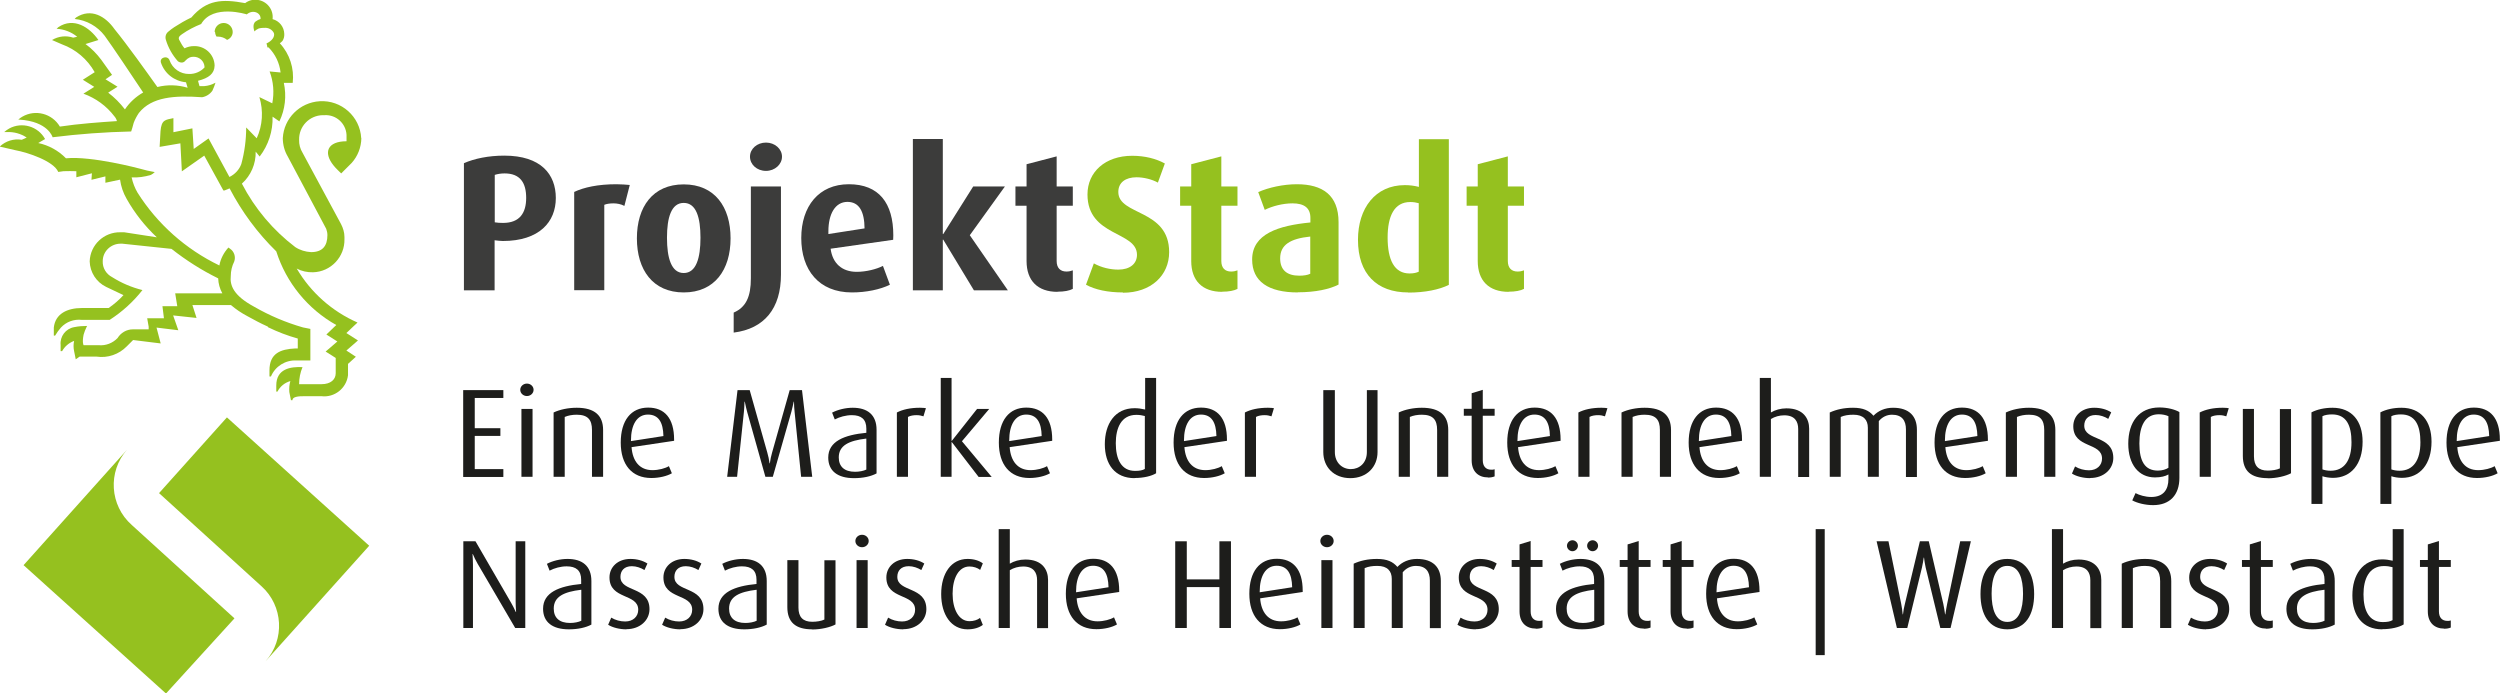 <?xml version="1.0" encoding="UTF-8"?>
<svg xmlns="http://www.w3.org/2000/svg" id="Ebene_1" viewBox="0 0 168.67 46.77">
  <defs>
    <style>
      .cls-1 {
        fill: #95c11f;
      }

      .cls-2 {
        fill: #1d1d1b;
      }

      .cls-3 {
        fill: #3c3c3b;
      }
    </style>
  </defs>
  <g>
    <path class="cls-2" d="M31.25,32.17v-5.85h2.71v.53h-1.93v2.04h1.73v.52h-1.73v2.24h1.93v.53h-2.71Z"></path>
    <path class="cls-2" d="M35.55,26.72c-.25,0-.45-.19-.45-.42s.2-.42.45-.42.45.19.45.42-.2.42-.45.42ZM35.18,32.17v-4.58h.75v4.58h-.75Z"></path>
    <path class="cls-2" d="M39.94,32.17v-3.16c0-.69-.28-1.03-1.03-1.03-.31,0-.57.05-.81.15v4.04h-.75v-4.34c.42-.2.99-.32,1.56-.32,1.23,0,1.78.54,1.78,1.5v3.16h-.75Z"></path>
    <path class="cls-2" d="M42.61,30.17c.07.94.54,1.55,1.41,1.55.42,0,.86-.12,1.11-.27l.2.48c-.32.19-.85.32-1.39.32-1.31,0-2.06-.9-2.06-2.39s.69-2.36,1.85-2.36c1.1,0,1.75.71,1.75,2.16v.08l-2.88.43ZM43.72,27.97c-.76,0-1.15.71-1.15,1.75v.04l2.19-.34c-.02-.93-.33-1.45-1.05-1.45Z"></path>
    <path class="cls-2" d="M54.05,32.17l-.44-4.38c-.03-.21-.03-.44-.04-.69h-.02c-.03.14-.1.48-.16.69l-1.25,4.38h-.5l-1.23-4.38c-.06-.22-.09-.36-.16-.69h-.02c0,.29-.03.5-.04.69l-.46,4.38h-.67l.7-5.85h.82l1.19,4.22c.07.24.11.44.15.72h.02c.04-.28.08-.48.15-.72l1.19-4.22h.83l.69,5.85h-.75Z"></path>
    <path class="cls-2" d="M57.62,32.26c-1.1,0-1.74-.48-1.74-1.39,0-1.1,1.09-1.53,2.57-1.67v-.28c0-.63-.34-.91-.98-.91-.4,0-.83.12-1.15.29l-.18-.46c.38-.2.9-.33,1.39-.33.99,0,1.61.47,1.61,1.49v2.94c-.37.2-.91.32-1.52.32ZM58.44,29.59c-1.16.14-1.85.46-1.85,1.27,0,.62.38.97,1.1.97.29,0,.58-.06.76-.15v-2.08Z"></path>
    <path class="cls-2" d="M62.31,28.09c-.14-.05-.3-.08-.47-.08-.2,0-.42.03-.58.12v4.04h-.75v-4.34c.39-.2.91-.32,1.56-.32.17,0,.36.02.4.03l-.17.56Z"></path>
    <path class="cls-2" d="M66.02,32.17l-1.8-2.34h-.02v2.34h-.73v-6.67h.73v4.24h.02l1.7-2.15h.82l-1.84,2.18,2.01,2.41h-.89Z"></path>
    <path class="cls-2" d="M68.12,30.17c.07.94.54,1.55,1.41,1.55.42,0,.86-.12,1.11-.27l.2.48c-.32.19-.85.32-1.39.32-1.31,0-2.06-.9-2.06-2.39s.69-2.36,1.85-2.36c1.1,0,1.75.71,1.75,2.16v.08l-2.88.43ZM69.24,27.97c-.76,0-1.15.71-1.15,1.75v.04l2.19-.34c-.02-.93-.33-1.45-1.05-1.45Z"></path>
    <path class="cls-2" d="M76.55,32.26c-1.32,0-2.01-.92-2.01-2.29s.68-2.43,2.01-2.43c.23,0,.46.03.71.09v-2.13h.74v6.43c-.31.19-.84.32-1.45.32ZM77.25,28.07c-.18-.05-.38-.08-.58-.08-1.04,0-1.39.91-1.39,1.91,0,1.08.37,1.87,1.3,1.87.31,0,.51-.04.66-.13v-3.57Z"></path>
    <path class="cls-2" d="M79.91,30.17c.07.94.54,1.55,1.41,1.55.42,0,.86-.12,1.11-.27l.2.48c-.32.19-.85.32-1.39.32-1.31,0-2.06-.9-2.06-2.39s.69-2.36,1.85-2.36c1.1,0,1.75.71,1.75,2.16v.08l-2.88.43ZM81.03,27.97c-.76,0-1.15.71-1.15,1.75v.04l2.19-.34c-.02-.93-.33-1.45-1.05-1.45Z"></path>
    <path class="cls-2" d="M85.79,28.09c-.14-.05-.3-.08-.47-.08-.2,0-.42.03-.58.12v4.04h-.75v-4.34c.39-.2.91-.32,1.56-.32.17,0,.36.02.4.03l-.17.56Z"></path>
    <path class="cls-2" d="M91.11,32.26c-1.13,0-1.83-.76-1.83-1.76v-4.18h.78v4.18c0,.72.5,1.15,1.08,1.15s1.08-.42,1.08-1.15v-4.18h.72v4.18c0,.99-.71,1.76-1.84,1.76Z"></path>
    <path class="cls-2" d="M96.96,32.17v-3.16c0-.69-.28-1.03-1.03-1.03-.31,0-.57.05-.81.15v4.04h-.75v-4.34c.42-.2.99-.32,1.56-.32,1.23,0,1.78.54,1.78,1.5v3.16h-.75Z"></path>
    <path class="cls-2" d="M100.39,32.21c-.65,0-1.1-.4-1.1-1.16v-3h-.53v-.47h.53v-1.05l.75-.23v1.28h.8v.47h-.8v3c0,.4.2.64.57.64.08,0,.16,0,.23-.03v.48c-.12.05-.27.08-.45.08Z"></path>
    <path class="cls-2" d="M102.42,30.17c.07.94.54,1.55,1.41,1.55.42,0,.86-.12,1.11-.27l.2.48c-.32.19-.85.32-1.39.32-1.31,0-2.06-.9-2.06-2.39s.69-2.36,1.85-2.36c1.1,0,1.75.71,1.75,2.16v.08l-2.88.43ZM103.53,27.97c-.76,0-1.15.71-1.15,1.75v.04l2.19-.34c-.02-.93-.33-1.45-1.05-1.45Z"></path>
    <path class="cls-2" d="M108.29,28.09c-.14-.05-.3-.08-.47-.08-.2,0-.42.03-.58.12v4.04h-.75v-4.34c.39-.2.91-.32,1.56-.32.17,0,.36.02.4.03l-.17.56Z"></path>
    <path class="cls-2" d="M111.99,32.17v-3.16c0-.69-.28-1.03-1.03-1.03-.31,0-.57.05-.81.15v4.04h-.75v-4.34c.42-.2.99-.32,1.56-.32,1.23,0,1.78.54,1.78,1.5v3.16h-.75Z"></path>
    <path class="cls-2" d="M114.66,30.17c.07.94.54,1.55,1.41,1.55.42,0,.86-.12,1.11-.27l.2.48c-.32.19-.85.32-1.39.32-1.31,0-2.06-.9-2.06-2.39s.69-2.36,1.85-2.36c1.1,0,1.75.71,1.75,2.16v.08l-2.88.43ZM115.77,27.97c-.76,0-1.15.71-1.15,1.75v.04l2.19-.34c-.02-.93-.33-1.45-1.05-1.45Z"></path>
    <path class="cls-2" d="M121.32,32.17v-3.23c0-.48-.21-.92-.94-.92-.32,0-.64.09-.9.25v3.9h-.75v-6.67h.75v2.33c.28-.17.65-.28,1.05-.28,1.16,0,1.53.71,1.53,1.37v3.26h-.75Z"></path>
    <path class="cls-2" d="M128.59,32.17v-3.2c0-.6-.27-.99-.94-.99-.37,0-.67.17-.89.43v3.76h-.74v-3.31c0-.53-.29-.88-.97-.88-.35,0-.6.04-.86.15v4.04h-.74v-4.34c.44-.2.95-.32,1.57-.32.69,0,1.08.19,1.38.54.31-.33.77-.54,1.32-.54,1.12,0,1.61.6,1.61,1.48v3.19h-.74Z"></path>
    <path class="cls-2" d="M131.25,30.17c.07.94.54,1.55,1.41,1.55.42,0,.86-.12,1.11-.27l.2.48c-.32.19-.85.32-1.39.32-1.31,0-2.06-.9-2.06-2.39s.69-2.36,1.85-2.36c1.1,0,1.75.71,1.75,2.16v.08l-2.88.43ZM132.37,27.97c-.76,0-1.15.71-1.15,1.75v.04l2.19-.34c-.02-.93-.33-1.45-1.05-1.45Z"></path>
    <path class="cls-2" d="M137.92,32.17v-3.16c0-.69-.28-1.03-1.03-1.03-.31,0-.57.05-.81.15v4.04h-.75v-4.34c.42-.2.99-.32,1.56-.32,1.23,0,1.78.54,1.78,1.5v3.16h-.75Z"></path>
    <path class="cls-2" d="M141.02,32.26c-.45,0-.94-.12-1.23-.31l.21-.48c.27.17.62.26.94.26.54,0,.88-.34.88-.79,0-1.12-1.94-.67-1.94-2.18,0-.71.57-1.25,1.41-1.25.44,0,.84.11,1.15.31l-.2.44c-.24-.15-.55-.26-.85-.26-.53,0-.77.32-.77.72,0,1.05,1.96.62,1.96,2.18,0,.74-.63,1.35-1.56,1.35Z"></path>
    <path class="cls-2" d="M147.04,32.24c0,1.16-.65,1.84-1.77,1.84-.54,0-1.08-.14-1.41-.32l.22-.49c.26.14.67.26,1.06.26.83,0,1.16-.51,1.16-1.21v-.31c-.2.12-.51.2-.91.2-1.1,0-1.8-.88-1.8-2.27,0-1.47.73-2.45,2.1-2.45.53,0,1.04.13,1.35.31v4.42ZM146.3,28.08c-.17-.08-.41-.13-.65-.13-.92,0-1.31.77-1.31,1.97s.37,1.83,1.25,1.83c.29,0,.54-.08.71-.19v-3.48Z"></path>
    <path class="cls-2" d="M150.21,28.09c-.14-.05-.3-.08-.47-.08-.2,0-.42.03-.58.12v4.04h-.75v-4.34c.39-.2.91-.32,1.56-.32.17,0,.36.02.4.03l-.17.56Z"></path>
    <path class="cls-2" d="M152.99,32.26c-1.1,0-1.67-.47-1.67-1.5v-3.17h.75v3.2c0,.64.3.96.93.96.29,0,.62-.05.82-.15v-4h.75v4.33c-.35.19-.98.34-1.57.34Z"></path>
    <path class="cls-2" d="M157.4,32.24c-.26,0-.54-.05-.71-.11v1.87h-.74v-6.18c.39-.2.89-.31,1.42-.31,1.31,0,2.03.9,2.03,2.29,0,1.53-.79,2.44-2,2.44ZM157.34,27.96c-.23,0-.48.03-.65.12v3.59c.14.05.33.09.55.09.93,0,1.41-.71,1.41-1.92,0-1.15-.35-1.88-1.31-1.88Z"></path>
    <path class="cls-2" d="M162.05,32.24c-.26,0-.54-.05-.71-.11v1.87h-.74v-6.18c.39-.2.89-.31,1.42-.31,1.31,0,2.03.9,2.03,2.29,0,1.53-.79,2.44-2,2.44ZM161.99,27.96c-.23,0-.48.03-.65.12v3.59c.14.05.33.09.55.09.93,0,1.41-.71,1.41-1.92,0-1.15-.35-1.88-1.31-1.88Z"></path>
    <path class="cls-2" d="M165.79,30.17c.07.94.54,1.55,1.41,1.55.42,0,.86-.12,1.11-.27l.2.48c-.32.19-.85.32-1.39.32-1.31,0-2.06-.9-2.06-2.39s.69-2.36,1.85-2.36c1.1,0,1.75.71,1.75,2.16v.08l-2.88.43ZM166.9,27.97c-.76,0-1.15.71-1.15,1.75v.04l2.19-.34c-.02-.93-.33-1.45-1.05-1.45Z"></path>
    <path class="cls-2" d="M34.76,42.37l-2.55-4.36c-.1-.17-.25-.48-.31-.63h-.02c.02.31.03.54.03.72v4.27h-.65v-5.85h.82l2.41,4.16c.09.16.2.36.31.61h.02c-.02-.31-.03-.47-.03-.7v-4.07h.65v5.85h-.68Z"></path>
    <path class="cls-2" d="M38.38,42.46c-1.1,0-1.74-.48-1.74-1.39,0-1.1,1.09-1.53,2.57-1.67v-.28c0-.63-.34-.91-.98-.91-.4,0-.83.12-1.15.29l-.18-.46c.38-.2.9-.33,1.39-.33.99,0,1.61.47,1.61,1.49v2.94c-.37.2-.91.32-1.52.32ZM39.21,39.79c-1.16.14-1.85.46-1.85,1.27,0,.62.38.97,1.1.97.29,0,.58-.06.76-.15v-2.08Z"></path>
    <path class="cls-2" d="M42.26,42.46c-.45,0-.94-.12-1.23-.31l.21-.48c.27.17.62.26.94.26.54,0,.88-.34.88-.79,0-1.12-1.94-.67-1.94-2.18,0-.71.57-1.25,1.41-1.25.44,0,.84.11,1.15.31l-.2.44c-.24-.15-.55-.26-.85-.26-.53,0-.77.32-.77.72,0,1.05,1.96.62,1.96,2.18,0,.74-.63,1.35-1.56,1.35Z"></path>
    <path class="cls-2" d="M45.9,42.46c-.45,0-.94-.12-1.23-.31l.21-.48c.27.17.62.26.94.26.54,0,.88-.34.88-.79,0-1.12-1.94-.67-1.94-2.18,0-.71.57-1.25,1.41-1.25.44,0,.84.11,1.15.31l-.2.44c-.24-.15-.55-.26-.85-.26-.53,0-.77.32-.77.72,0,1.05,1.96.62,1.96,2.18,0,.74-.63,1.35-1.56,1.35Z"></path>
    <path class="cls-2" d="M50.21,42.46c-1.1,0-1.74-.48-1.74-1.39,0-1.1,1.09-1.53,2.57-1.67v-.28c0-.63-.34-.91-.98-.91-.4,0-.83.12-1.15.29l-.18-.46c.38-.2.9-.33,1.39-.33.99,0,1.61.47,1.61,1.49v2.94c-.37.2-.91.32-1.52.32ZM51.04,39.79c-1.16.14-1.85.46-1.85,1.27,0,.62.38.97,1.1.97.29,0,.58-.06.76-.15v-2.08Z"></path>
    <path class="cls-2" d="M54.79,42.46c-1.1,0-1.67-.47-1.67-1.5v-3.17h.75v3.2c0,.64.3.96.93.96.29,0,.62-.05.82-.15v-4h.75v4.33c-.35.19-.98.34-1.57.34Z"></path>
    <path class="cls-2" d="M58.16,36.92c-.25,0-.45-.19-.45-.42s.2-.42.45-.42.45.19.45.42-.2.42-.45.42ZM57.79,42.37v-4.58h.75v4.58h-.75Z"></path>
    <path class="cls-2" d="M60.94,42.46c-.45,0-.94-.12-1.23-.31l.21-.48c.27.17.62.26.94.26.54,0,.88-.34.88-.79,0-1.12-1.94-.67-1.94-2.18,0-.71.57-1.25,1.41-1.25.44,0,.84.11,1.15.31l-.2.44c-.24-.15-.55-.26-.85-.26-.53,0-.77.32-.77.72,0,1.05,1.96.62,1.96,2.18,0,.74-.63,1.35-1.56,1.35Z"></path>
    <path class="cls-2" d="M65.28,42.46c-1.1,0-1.78-.98-1.78-2.38s.68-2.37,1.78-2.37c.42,0,.78.11,1.03.3l-.18.44c-.18-.14-.45-.23-.72-.23-.73,0-1.14.79-1.14,1.84s.42,1.85,1.14,1.85c.27,0,.54-.08.71-.22l.19.47c-.25.19-.6.3-1.03.3Z"></path>
    <path class="cls-2" d="M69.97,42.37v-3.23c0-.48-.21-.92-.94-.92-.32,0-.64.09-.9.25v3.9h-.75v-6.67h.75v2.33c.28-.17.65-.28,1.05-.28,1.16,0,1.53.71,1.53,1.37v3.26h-.75Z"></path>
    <path class="cls-2" d="M72.64,40.37c.07.94.54,1.55,1.41,1.55.42,0,.86-.12,1.11-.27l.2.48c-.32.19-.85.32-1.39.32-1.31,0-2.06-.9-2.06-2.39s.69-2.36,1.85-2.36c1.1,0,1.75.71,1.75,2.16v.08l-2.88.43ZM73.75,38.17c-.76,0-1.15.71-1.15,1.75v.04l2.19-.34c-.02-.93-.33-1.45-1.05-1.45Z"></path>
    <path class="cls-2" d="M82.27,42.37v-2.76h-2.2v2.76h-.78v-5.85h.78v2.57h2.2v-2.57h.78v5.85h-.78Z"></path>
    <path class="cls-2" d="M85.02,40.37c.07.94.54,1.55,1.41,1.55.42,0,.86-.12,1.11-.27l.2.48c-.32.19-.85.32-1.39.32-1.31,0-2.06-.9-2.06-2.39s.69-2.36,1.85-2.36c1.1,0,1.75.71,1.75,2.16v.08l-2.88.43ZM86.14,38.17c-.76,0-1.15.71-1.15,1.75v.04l2.19-.34c-.02-.93-.33-1.45-1.05-1.45Z"></path>
    <path class="cls-2" d="M89.53,36.92c-.25,0-.45-.19-.45-.42s.2-.42.45-.42.45.19.45.42-.2.42-.45.42ZM89.15,42.37v-4.58h.75v4.58h-.75Z"></path>
    <path class="cls-2" d="M96.47,42.37v-3.2c0-.6-.27-.99-.94-.99-.37,0-.67.17-.89.43v3.76h-.74v-3.31c0-.53-.29-.88-.97-.88-.35,0-.6.04-.86.15v4.04h-.74v-4.34c.44-.2.95-.32,1.57-.32.69,0,1.08.19,1.38.54.31-.33.77-.54,1.32-.54,1.12,0,1.61.6,1.61,1.48v3.19h-.74Z"></path>
    <path class="cls-2" d="M99.56,42.46c-.45,0-.94-.12-1.23-.31l.21-.48c.27.17.62.26.94.26.54,0,.88-.34.88-.79,0-1.12-1.94-.67-1.94-2.18,0-.71.57-1.25,1.41-1.25.44,0,.84.11,1.15.31l-.2.44c-.24-.15-.55-.26-.85-.26-.53,0-.77.32-.77.72,0,1.05,1.96.62,1.96,2.18,0,.74-.63,1.35-1.56,1.35Z"></path>
    <path class="cls-2" d="M103.62,42.41c-.65,0-1.1-.4-1.1-1.16v-3h-.53v-.47h.53v-1.05l.75-.23v1.28h.8v.47h-.8v3c0,.4.2.64.57.64.08,0,.16,0,.23-.03v.48c-.12.05-.27.08-.45.08Z"></path>
    <path class="cls-2" d="M106.72,42.46c-1.1,0-1.74-.48-1.74-1.39,0-1.1,1.09-1.53,2.57-1.67v-.28c0-.63-.34-.91-.98-.91-.4,0-.83.12-1.15.29l-.18-.46c.38-.2.9-.33,1.39-.33.99,0,1.61.47,1.61,1.49v2.94c-.37.2-.91.32-1.52.32ZM107.55,39.79c-1.16.14-1.85.46-1.85,1.27,0,.62.38.97,1.1.97.29,0,.58-.06.76-.15v-2.08ZM106.09,37.19c-.2,0-.37-.17-.37-.37s.17-.37.37-.37.37.17.37.37-.17.37-.37.37ZM107.45,37.19c-.2,0-.37-.17-.37-.37s.17-.37.37-.37.37.17.37.37-.17.37-.37.37Z"></path>
    <path class="cls-2" d="M110.91,42.41c-.65,0-1.1-.4-1.1-1.16v-3h-.53v-.47h.53v-1.05l.75-.23v1.28h.8v.47h-.8v3c0,.4.2.64.57.64.08,0,.16,0,.23-.03v.48c-.12.05-.27.08-.45.08Z"></path>
    <path class="cls-2" d="M113.81,42.41c-.65,0-1.1-.4-1.1-1.16v-3h-.53v-.47h.53v-1.05l.75-.23v1.28h.8v.47h-.8v3c0,.4.2.64.57.64.08,0,.16,0,.23-.03v.48c-.12.05-.27.08-.45.08Z"></path>
    <path class="cls-2" d="M115.84,40.37c.07.94.54,1.55,1.41,1.55.42,0,.86-.12,1.11-.27l.2.48c-.32.19-.85.32-1.39.32-1.31,0-2.06-.9-2.06-2.39s.69-2.36,1.85-2.36c1.1,0,1.75.71,1.75,2.16v.08l-2.88.43ZM116.96,38.17c-.76,0-1.15.71-1.15,1.75v.04l2.19-.34c-.02-.93-.33-1.45-1.05-1.45Z"></path>
    <path class="cls-2" d="M122.5,44.2v-8.5h.61v8.5h-.61Z"></path>
    <path class="cls-2" d="M131.6,42.37h-.69l-.99-4.08c-.06-.25-.08-.46-.11-.67h-.02c-.03.19-.06.42-.12.67l-.99,4.08h-.7l-1.37-5.85h.8l.86,4.22c.04.21.08.47.1.71h.02c.03-.26.06-.44.13-.71l1.01-4.22h.6l.98,4.22c.04.17.1.55.12.71h.02c.03-.19.09-.6.12-.71l.88-4.22h.72l-1.37,5.85Z"></path>
    <path class="cls-2" d="M135.43,42.46c-1.24,0-1.81-1-1.81-2.38s.57-2.37,1.81-2.37,1.81,1,1.81,2.37-.57,2.38-1.81,2.38ZM135.43,38.18c-.8,0-1.06.86-1.06,1.88s.26,1.9,1.06,1.9,1.06-.88,1.06-1.9-.26-1.88-1.06-1.88Z"></path>
    <path class="cls-2" d="M141.03,42.37v-3.23c0-.48-.21-.92-.94-.92-.32,0-.64.09-.9.25v3.9h-.75v-6.67h.75v2.33c.28-.17.65-.28,1.05-.28,1.16,0,1.53.71,1.53,1.37v3.26h-.75Z"></path>
    <path class="cls-2" d="M145.74,42.37v-3.16c0-.69-.28-1.03-1.03-1.03-.31,0-.57.05-.81.15v4.04h-.75v-4.34c.42-.2.99-.32,1.56-.32,1.23,0,1.78.54,1.78,1.5v3.16h-.75Z"></path>
    <path class="cls-2" d="M148.84,42.46c-.45,0-.94-.12-1.23-.31l.21-.48c.27.17.62.26.94.26.54,0,.88-.34.88-.79,0-1.12-1.94-.67-1.94-2.18,0-.71.57-1.25,1.41-1.25.44,0,.84.11,1.15.31l-.2.44c-.24-.15-.55-.26-.85-.26-.53,0-.77.32-.77.72,0,1.05,1.96.62,1.96,2.18,0,.74-.63,1.35-1.56,1.35Z"></path>
    <path class="cls-2" d="M152.89,42.41c-.65,0-1.1-.4-1.1-1.16v-3h-.53v-.47h.53v-1.05l.75-.23v1.28h.8v.47h-.8v3c0,.4.2.64.57.64.08,0,.16,0,.23-.03v.48c-.12.05-.27.08-.45.08Z"></path>
    <path class="cls-2" d="M156,42.46c-1.1,0-1.74-.48-1.74-1.39,0-1.1,1.09-1.53,2.57-1.67v-.28c0-.63-.34-.91-.98-.91-.4,0-.83.12-1.15.29l-.18-.46c.38-.2.9-.33,1.39-.33.99,0,1.61.47,1.61,1.49v2.94c-.37.2-.91.32-1.52.32ZM156.82,39.79c-1.16.14-1.85.46-1.85,1.27,0,.62.38.97,1.1.97.29,0,.58-.06.76-.15v-2.08Z"></path>
    <path class="cls-2" d="M160.72,42.46c-1.32,0-2.01-.92-2.01-2.29s.68-2.43,2.01-2.43c.23,0,.46.03.71.09v-2.13h.74v6.43c-.31.19-.84.32-1.45.32ZM161.43,38.27c-.18-.05-.38-.08-.58-.08-1.04,0-1.39.91-1.39,1.91,0,1.08.37,1.87,1.3,1.87.31,0,.51-.04.66-.13v-3.57Z"></path>
    <path class="cls-2" d="M164.9,42.41c-.65,0-1.1-.4-1.1-1.16v-3h-.53v-.47h.53v-1.05l.75-.23v1.28h.8v.47h-.8v3c0,.4.2.64.57.64.08,0,.16,0,.23-.03v.48c-.12.05-.27.08-.45.08Z"></path>
  </g>
  <g>
    <path class="cls-3" d="M33.93,16.26c-.16,0-.4-.03-.56-.05v3.38h-2.07v-8.58c.7-.31,1.66-.51,2.72-.51,2.48,0,3.48,1.26,3.48,2.86s-1.1,2.9-3.58,2.9ZM34.04,11.7c-.25,0-.48.04-.66.1v3.2c.17.03.36.04.56.04,1.13,0,1.56-.68,1.56-1.69s-.4-1.65-1.46-1.65Z"></path>
    <path class="cls-3" d="M42.12,13.89c-.22-.12-.49-.17-.74-.17s-.48.04-.61.1v5.76h-2.03v-6.63c.65-.31,1.6-.52,2.85-.52.31,0,.69.03.9.05l-.36,1.4Z"></path>
    <path class="cls-3" d="M46.13,19.73c-2.09,0-3.16-1.53-3.16-3.65s1.07-3.64,3.16-3.64,3.16,1.52,3.16,3.64-1.07,3.65-3.16,3.65ZM46.13,13.69c-.84,0-1.13.99-1.13,2.35s.29,2.38,1.13,2.38,1.13-1.01,1.13-2.38-.29-2.35-1.13-2.35Z"></path>
    <path class="cls-3" d="M52.69,18.53c0,2.29-1.13,3.65-3.19,3.91v-1.35c.83-.36,1.16-1.07,1.16-2.31v-6.2h2.03v5.95ZM51.68,11.53c-.61,0-1.08-.43-1.08-.96s.48-.95,1.08-.95,1.08.43,1.08.95-.48.96-1.08.96Z"></path>
    <path class="cls-3" d="M60.25,16.18l-4.21.6c.13.99.77,1.56,1.76,1.56.64,0,1.34-.18,1.77-.4l.47,1.27c-.65.32-1.6.52-2.56.52-2.25,0-3.42-1.53-3.42-3.67s1.18-3.63,3.21-3.63,3,1.27,3,3.45c0,.1,0,.16-.01.3ZM57.18,13.62c-.83,0-1.29.81-1.29,1.99v.18l2.44-.38c-.01-1.14-.36-1.79-1.16-1.79Z"></path>
    <path class="cls-3" d="M65.71,19.59l-2.07-3.42h-.03v3.42h-2.02v-10.21h2.02v6.41h.03l2.02-3.21h2.14l-2.37,3.29,2.57,3.72h-2.3Z"></path>
    <path class="cls-3" d="M71.35,19.69c-1.34,0-2.09-.75-2.09-2.08v-3.73h-.75v-1.3h.75v-1.5l2.03-.53v2.03h1.09v1.3h-1.09v3.73c0,.47.25.71.66.71.16,0,.3-.03.43-.08v1.25c-.22.12-.58.19-1.03.19Z"></path>
    <path class="cls-1" d="M75.75,19.73c-.99,0-1.86-.18-2.48-.52l.53-1.44c.52.29,1.12.42,1.65.42.79,0,1.26-.4,1.26-1,0-1.61-3.34-1.21-3.34-4.07,0-1.52,1.2-2.61,3.02-2.61.86,0,1.62.2,2.2.52l-.47,1.29c-.39-.22-.96-.36-1.44-.36-.74,0-1.23.35-1.23.99,0,1.61,3.43,1.13,3.43,4.06,0,1.57-1.22,2.74-3.12,2.74Z"></path>
    <path class="cls-1" d="M82.46,19.69c-1.34,0-2.09-.75-2.09-2.08v-3.73h-.75v-1.3h.75v-1.5l2.03-.53v2.03h1.09v1.3h-1.09v3.73c0,.47.25.71.66.71.16,0,.3-.03.43-.08v1.25c-.22.12-.58.19-1.03.19Z"></path>
    <path class="cls-1" d="M87.56,19.73c-2,0-3.08-.75-3.08-2.22,0-1.73,1.77-2.29,3.93-2.5v-.31c0-.68-.43-.98-1.21-.98-.65,0-1.37.19-1.87.44l-.44-1.2c.7-.31,1.69-.53,2.61-.53,1.72,0,2.81.73,2.81,2.56v4.21c-.6.31-1.56.52-2.74.52ZM88.4,15.96c-1.35.14-2.03.56-2.03,1.47,0,.78.45,1.17,1.29,1.17.3,0,.56-.04.74-.13v-2.51Z"></path>
    <path class="cls-1" d="M95.01,19.73c-2.13,0-3.39-1.26-3.39-3.55,0-2.13,1.17-3.69,3.16-3.69.34,0,.64.04.95.12v-3.22h2.02v9.83c-.64.32-1.61.52-2.73.52ZM95.72,13.71c-.18-.05-.36-.08-.57-.08-1.09,0-1.53.96-1.53,2.4,0,1.52.46,2.42,1.48,2.42.29,0,.47-.05.62-.12v-4.63Z"></path>
    <path class="cls-1" d="M101.79,19.69c-1.34,0-2.09-.75-2.09-2.08v-3.73h-.75v-1.3h.75v-1.5l2.03-.53v2.03h1.09v1.3h-1.09v3.73c0,.47.25.71.66.71.16,0,.3-.03.43-.08v1.25c-.22.12-.59.19-1.03.19Z"></path>
  </g>
  <g id="Ebene_2">
    <g id="Ebene_1-2">
      <path class="cls-1" d="M10.73,33.27h0l6.92,6.29c1.46,1.32,1.58,3.58.27,5.05h0l6.99-7.79-9.6-8.66-4.58,5.11Z"></path>
      <path class="cls-1" d="M15.81,41.71h0l-6.92-6.29c-1.49-1.32-1.63-3.59-.32-5.08,0,0,0,0,0,0h0l-6.98,7.79,9.61,8.66,4.61-5.06Z"></path>
      <path class="cls-1" d="M24.37,9.32c-.08-1.46-1.34-2.58-2.8-2.49-1.34.08-2.42,1.15-2.49,2.49,0,.43.11.86.33,1.23l2.6,4.89c.05.14.08.28.08.42,0,.73-.33,1.15-1.1,1.15-.38-.02-.75-.13-1.07-.34-1.5-1.14-2.73-2.6-3.6-4.28.61-.55.95-1.34.93-2.16l.27.33c.59-.77.9-1.72.87-2.69l.46.32c.39-.81.49-1.72.3-2.6h.6c.11-.97-.2-1.95-.87-2.67.06-.05.13-.1.18-.16.09-.14.13-.3.12-.47-.01-.47-.33-.88-.79-1,.08-.64-.38-1.22-1.02-1.3-.3-.04-.59.04-.83.22-1.57-.29-2.6-.23-3.63.97-.4.19-.78.41-1.15.65-.14.09-.28.2-.41.31-.16.13-.22.34-.16.54.16.54.44,1.03.81,1.45.08.06.17.09.27.09.1,0,.19-.06.25-.14.08-.09.18-.16.29-.21h0c.08-.03.17-.04.26-.04.39,0,.71.3.73.68v.04c-.27.29-.65.45-1.04.44-.59.01-1.12-.36-1.32-.92-.12-.36-.7-.2-.58.16.25.74.91,1.25,1.69,1.32l.11.37h0c-.66-.2-1.37-.22-2.04-.05-.72-1.01-2.03-2.85-2.89-3.9h0c-.61-.87-1.58-1.45-2.6-.79l-.09.1c.8.08,1.53.49,2.02,1.13.5.68,1.87,2.73,2.6,3.83-.49.28-.92.67-1.23,1.14-.33-.43-.71-.81-1.13-1.13l.63-.4-.81-.5.44-.3-.73-1.02c-.3-.4-.65-.76-1.06-1.06l.87-.27c-.6-.87-1.67-1.56-2.7-.87l-.12.11c.51.03,1,.22,1.39.54l-.27.06c-.48-.16-1-.1-1.43.16l.67.29c.94.34,1.72,1.01,2.21,1.88l-.8.51.77.48-.73.46c.83.3,1.56.83,2.09,1.53.08.09.14.2.17.32-1.07.07-2.6.18-3.85.37-.52-.88-1.65-1.18-2.53-.67-.1.06-.19.12-.28.2h.07c1.96.12,2.25,1.19,2.25,1.19,1.76-.22,3.53-.35,5.3-.39.06-.16.08-.26.17-.58.09-.24.21-.46.35-.67.87-1.09,2.4-1.19,4.27-1.06.28-.05.53-.21.69-.44.08-.17.15-.35.21-.54-.24.13-.49.21-.76.23h-.32l-.1-.36c.72-.18,1.11-.48,1.12-1.03-.02-.75-.65-1.33-1.39-1.31,0,0,0,0,0,0-.22,0-.44.05-.64.15-.13-.15-.23-.32-.32-.5-.04-.05-.06-.11-.07-.17,0-.12.08-.18.23-.29.4-.28.83-.5,1.28-.68h0c.8-1.38,3.08-.65,3.08-.65.4-.35.96-.12.93.31-.11.03-.22.09-.32.16-.29.2-.09.68-.09.68.08-.09.18-.15.29-.2h0c.09-.02.18-.04.28-.04h.09c.27-.03.53.11.65.35.08.25-.14.54-.5.7.03.09.05.18.06.27h.08c.45.45.74,1.05.81,1.69l-.74-.07c.26.68.32,1.43.18,2.15l-.87-.42c.28.92.22,1.91-.18,2.78l-.71-.73c0,.83-.11,1.66-.33,2.47-.14.38-.43.69-.8.87l-1.41-2.6-1,.71-.09-1.39-1.28.26v-.95c-.55.12-.8.1-.87.87l-.06,1.07,1.4-.24.1,1.89,1.51-1.06,1.29,2.35h.08l.34-.14c.82,1.57,1.88,3.01,3.15,4.25.67,2.11,2.12,3.89,4.05,4.97l-.14.13h0l-.53.51.74.47-.79.68.68.43v1.03c0,.43-.35.74-.95.74h-1.52c0-.4.08-.79.23-1.15-.81-.04-1.77.11-1.77,1.24v.41h.08c.18-.35.49-.6.87-.71-.07.24-.09.49-.07.74.03.18.07.37.11.55h.1c0-.22.36-.28.87-.27h1.08c.89.11,1.69-.53,1.8-1.41,0-.04,0-.07,0-.11v-.66l.53-.48-.64-.42.78-.68-.78-.5.4-.38h0l.35-.33c-1.71-.75-3.15-2.02-4.1-3.64.34.18.72.26,1.1.25,1.2-.03,2.15-1.04,2.12-2.24,0-.05,0-.09,0-.14,0-.3-.09-.6-.23-.87l-2.6-4.82c-.16-.26-.24-.56-.23-.87-.02-.9.69-1.64,1.59-1.66.05,0,.09,0,.14,0,.77-.04,1.43.56,1.47,1.33,0,.07,0,.15,0,.22v.21c-1.27,0-1.6.74-.87,1.64.1.14.51.53.51.53l.71-.71c.41-.46.64-1.05.65-1.67M14.51,2.15c0,.11.04.23.1.32h.1c.22,0,.44.08.61.22.22-.08.38-.29.38-.53,0-.33-.27-.61-.61-.61-.33,0-.61.27-.61.61"></path>
      <path class="cls-1" d="M18.09,22.08c.64.31,1.31.57,2,.76v.67h-.18c-.98.05-1.73.32-1.73,1.48v.41h.1c.29-.69.98-1.12,1.73-1.08h.93v-2.13l-.5-.1c-1.15-.33-2.26-.8-3.3-1.4-1.39-.75-1.64-1.44-1.57-2.07,0-.34.08-.67.23-.97.12-.32,0-.68-.28-.87l-.11-.08c-.31.34-.53.76-.61,1.21-2.26-1.09-4.18-2.79-5.52-4.91-.19-.32-.32-.67-.4-1.03.44.02.88-.04,1.3-.17.1-.05.18-.11.26-.19-.34-.06-.67-.13-1-.23,0,0-3.24-.87-4.99-.7-.51-.52-1.16-.88-1.87-1.03l.46-.27c-.47-.86-1.56-1.18-2.42-.71-.12.07-.24.15-.34.24h.2c.47-.02.93.11,1.32.37l-.33.15c-.54-.09-1.09.08-1.49.46l1.04.24c.87.16,2.6.74,2.91,1.47l.35-.05c.29-.01.58-.01.87,0v.41l1.05-.27-.03.44.94-.23v.43l.99-.21c.06.45.21.89.44,1.29.54.96,1.23,1.84,2.04,2.6l-2.2-.34h-.26c-1.11-.02-2.03.85-2.07,1.96.02.74.45,1.41,1.12,1.73l1.16.55c-.3.33-.64.62-1,.87h-1.8c-1,0-1.8.39-1.9,1.32h0v.54h.09c.11-.19.24-.37.39-.54h0c.36-.39.88-.58,1.41-.52h1.88c.84-.54,1.59-1.22,2.21-2.01-.72-.18-1.41-.47-2.04-.87-.41-.21-.66-.63-.64-1.08,0-.66.55-1.18,1.2-1.18h.12l3.32.35c.98.77,2.03,1.44,3.15,1.99.01.35.11.7.28,1.01h-3.18l.14.87h-1l.1.81h-1.13l.1.57h0v.18h-1.07c-.42,0-.81.23-1.03.59-.33.34-.79.52-1.26.48h-1.03s-.11-.16,0-.71c.05-.18.12-.35.2-.52l.04-.07c-.29,0-.58.02-.87.08h0c-.58.1-.98.63-.92,1.21v.41h.1c.18-.32.46-.56.81-.69-.05.23-.05.46,0,.69l.11.55.26-.18h1.15c.75.11,1.5-.15,2.03-.69l.43-.43,1.86.23-.28-1.07,1.47.18-.08-.23h0l-.27-.77,1.58.17-.28-.87h2.6c.34.29.71.54,1.11.75.44.24.87.48,1.37.7"></path>
    </g>
  </g>
</svg>
